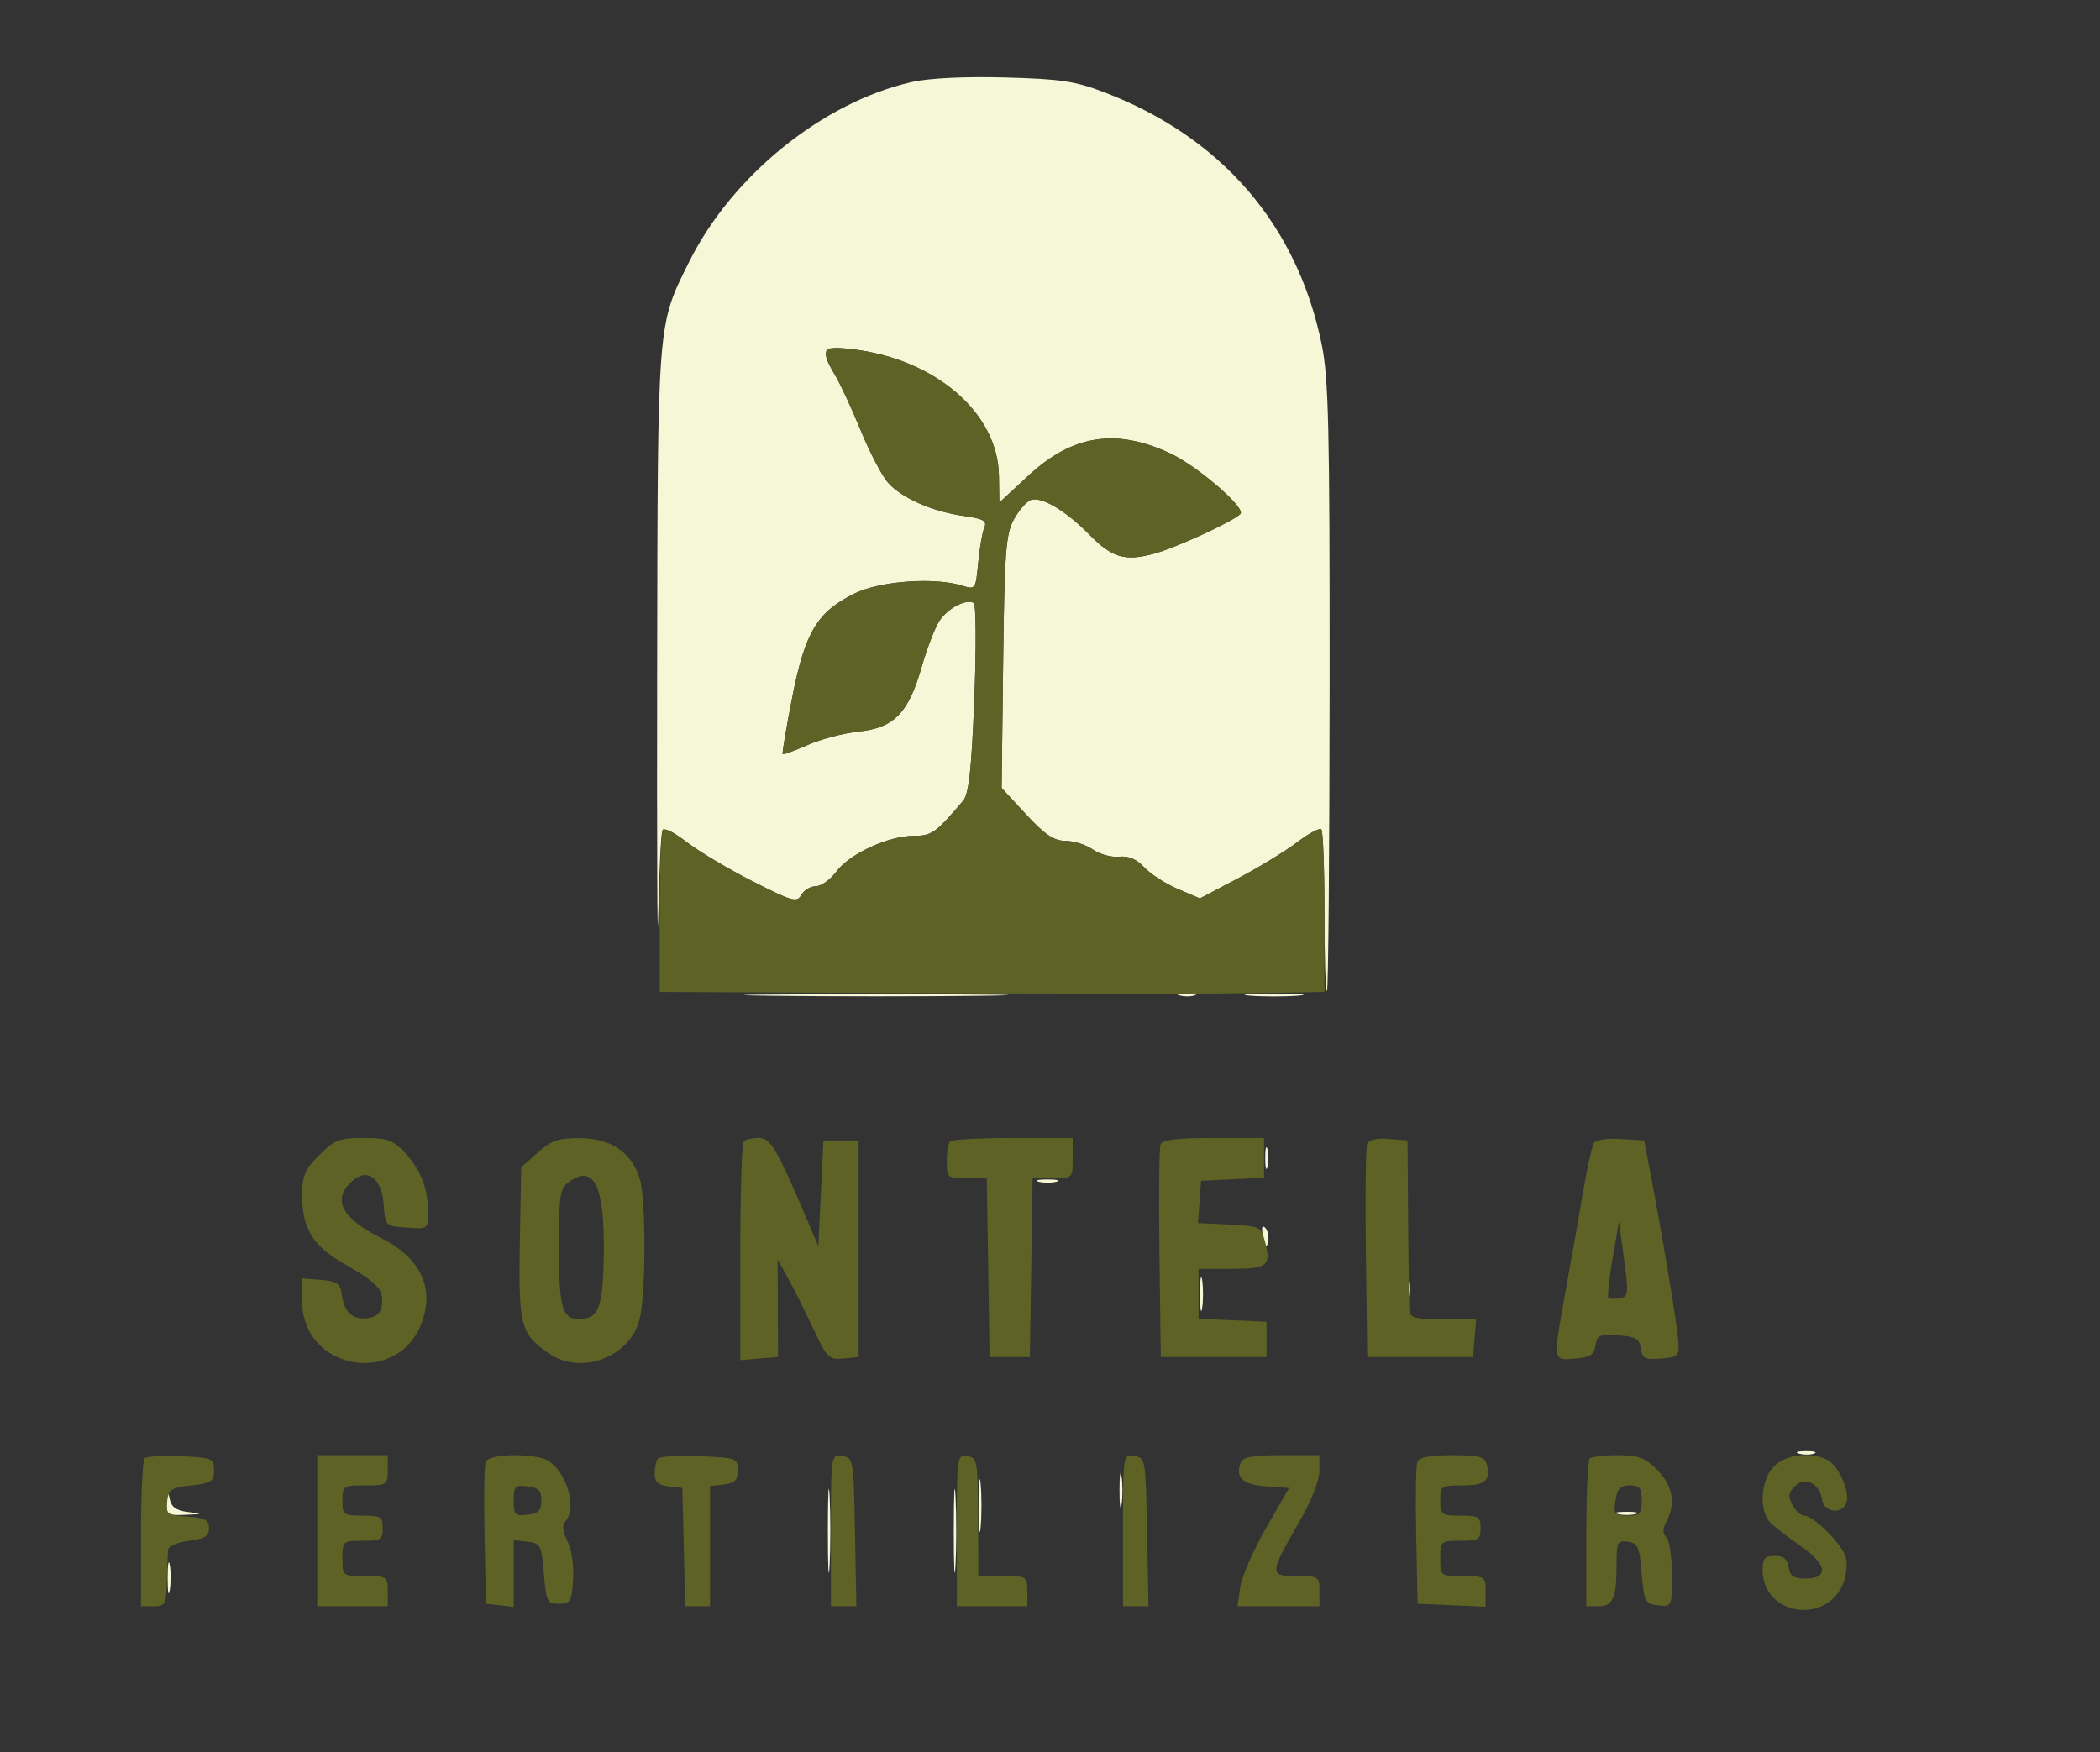 <svg xmlns="http://www.w3.org/2000/svg" width="417" height="348" viewBox="0 0 417 348" version="1.1"><rect x="0" y="0" width="417" height="348" fill="#333333" stroke="none"/><path d="M 181 16.300 C 163.375 20.328, 145.414 34.835, 136.877 51.936 C 130.479 64.754, 130.601 63.191, 130.490 133.500 C 130.434 168.700, 130.531 190.525, 130.704 182 C 130.877 173.475, 131.235 165.913, 131.499 165.196 C 131.836 164.279, 133.298 164.899, 136.426 167.288 C 138.873 169.156, 144.765 172.657, 149.521 175.068 C 157.358 179.042, 158.258 179.291, 159.133 177.726 C 159.665 176.777, 160.964 176, 162.020 176 C 163.076 176, 164.918 174.678, 166.112 173.062 C 168.702 169.560, 176.449 166, 181.481 166 C 185.020 166, 185.867 165.395, 191.260 159.013 C 192.393 157.672, 192.920 152.848, 193.477 138.750 C 193.878 128.573, 193.823 120.019, 193.354 119.740 C 191.870 118.862, 188.178 120.799, 186.522 123.326 C 185.645 124.664, 184.053 128.817, 182.985 132.553 C 180.393 141.617, 177.507 144.565, 170.516 145.286 C 167.565 145.591, 163.022 146.781, 160.421 147.932 C 157.819 149.083, 155.570 149.903, 155.422 149.755 C 155.274 149.607, 156.135 144.499, 157.335 138.404 C 159.875 125.505, 162.278 121.518, 169.723 117.852 C 174.768 115.368, 185.624 114.594, 191.120 116.326 C 193.687 117.135, 193.750 117.044, 194.239 111.826 C 194.514 108.897, 195.058 105.745, 195.448 104.823 C 196.037 103.431, 195.337 103.030, 191.329 102.462 C 185.150 101.587, 179.086 98.924, 176.355 95.886 C 175.176 94.574, 172.731 89.900, 170.922 85.500 C 169.113 81.100, 166.818 76.150, 165.820 74.500 C 162.762 69.439, 163.294 68.640, 169.250 69.352 C 185.789 71.329, 198.176 82.024, 198.356 94.483 L 198.433 99.815 204.238 94.440 C 212.992 86.335, 221.627 84.994, 232.411 90.063 C 237.869 92.629, 247.473 100.933, 246.307 102.079 C 244.731 103.627, 233.432 108.815, 229.116 109.973 C 223.351 111.520, 220.827 110.765, 216.275 106.134 C 211.602 101.381, 206.723 98.509, 204.664 99.299 C 203.806 99.628, 202.294 101.383, 201.302 103.199 C 199.729 106.081, 199.461 109.671, 199.196 131.500 L 198.892 156.500 203.757 161.750 C 207.519 165.811, 209.293 167, 211.588 167 C 213.220 167, 215.657 167.772, 217.004 168.716 C 218.351 169.659, 220.695 170.301, 222.211 170.142 C 224.093 169.944, 225.688 170.621, 227.235 172.272 C 228.481 173.602, 231.472 175.530, 233.883 176.557 L 238.265 178.423 245.796 174.462 C 249.937 172.283, 255.224 169.058, 257.543 167.296 C 259.862 165.534, 262.038 164.372, 262.380 164.713 C 262.721 165.054, 263 172.533, 263 181.333 C 263 190.133, 263.223 197.111, 263.495 196.839 C 263.767 196.566, 264.005 169.311, 264.024 136.271 C 264.053 84.776, 263.828 75.078, 262.443 68.349 C 257.568 44.662, 242.583 27.274, 219.369 18.364 C 213.488 16.106, 210.631 15.678, 199.500 15.385 C 191.402 15.172, 184.426 15.517, 181 16.300 M 152.750 197.749 C 164.438 197.909, 183.563 197.909, 195.250 197.749 C 206.938 197.589, 197.375 197.458, 174 197.458 C 150.625 197.458, 141.063 197.589, 152.750 197.749 M 234.269 197.693 C 235.242 197.947, 236.592 197.930, 237.269 197.656 C 237.946 197.382, 237.150 197.175, 235.500 197.195 C 233.850 197.215, 233.296 197.439, 234.269 197.693 M 248.250 197.735 C 250.863 197.941, 255.137 197.941, 257.750 197.735 C 260.363 197.529, 258.225 197.360, 253 197.360 C 247.775 197.360, 245.637 197.529, 248.250 197.735 M 251.232 230 C 251.232 231.925, 251.438 232.713, 251.689 231.750 C 251.941 230.787, 251.941 229.213, 251.689 228.250 C 251.438 227.287, 251.232 228.075, 251.232 230 M 206.250 234.689 C 207.213 234.941, 208.787 234.941, 209.750 234.689 C 210.713 234.438, 209.925 234.232, 208 234.232 C 206.075 234.232, 205.287 234.438, 206.250 234.689 M 250.825 245.674 C 251.251 247.767, 251.503 248.019, 251.794 246.644 C 252.011 245.623, 251.751 244.351, 251.218 243.818 C 250.592 243.192, 250.452 243.849, 250.825 245.674 M 238.300 257 C 238.300 260.025, 238.487 261.262, 238.716 259.750 C 238.945 258.238, 238.945 255.762, 238.716 254.250 C 238.487 252.738, 238.300 253.975, 238.300 257 M 279.232 256 C 279.232 257.925, 279.438 258.712, 279.689 257.750 C 279.941 256.788, 279.941 255.213, 279.689 254.250 C 279.438 253.287, 279.232 254.075, 279.232 256 M 357.269 288.693 C 358.242 288.947, 359.592 288.930, 360.269 288.656 C 360.946 288.382, 360.150 288.175, 358.500 288.195 C 356.850 288.215, 356.296 288.439, 357.269 288.693 M 164.392 304 C 164.392 311.425, 164.549 314.462, 164.742 310.750 C 164.934 307.038, 164.934 300.962, 164.742 297.250 C 164.549 293.538, 164.392 296.575, 164.392 304 M 189.392 304 C 189.392 311.425, 189.549 314.462, 189.742 310.750 C 189.934 307.038, 189.934 300.962, 189.742 297.250 C 189.549 293.538, 189.392 296.575, 189.392 304 M 194.349 299 C 194.349 303.675, 194.522 305.587, 194.732 303.250 C 194.943 300.913, 194.943 297.087, 194.732 294.750 C 194.522 292.413, 194.349 294.325, 194.349 299 M 222.300 296 C 222.300 299.025, 222.487 300.262, 222.716 298.750 C 222.945 297.238, 222.945 294.762, 222.716 293.250 C 222.487 291.738, 222.300 292.975, 222.300 296 M 33.136 298.250 C 33.009 300.811, 33.257 300.989, 36.750 300.840 C 40.353 300.686, 40.375 300.664, 37.312 300.281 C 34.995 299.992, 34.007 299.283, 33.698 297.691 C 33.347 295.884, 33.249 295.982, 33.136 298.250 M 321.250 300.689 C 322.212 300.941, 323.788 300.941, 324.750 300.689 C 325.712 300.438, 324.925 300.232, 323 300.232 C 321.075 300.232, 320.288 300.438, 321.250 300.689 M 33.286 313.500 C 33.294 316.250, 33.488 317.256, 33.718 315.736 C 33.947 314.216, 33.941 311.966, 33.704 310.736 C 33.467 309.506, 33.279 310.750, 33.286 313.500" stroke="none" fill="#f5f7d7" fill-rule="evenodd"/><path d="M 164.004 70.112 C 164.006 70.876, 164.823 72.850, 165.820 74.500 C 166.818 76.150, 169.113 81.100, 170.922 85.500 C 172.731 89.900, 175.176 94.574, 176.355 95.886 C 179.086 98.924, 185.150 101.587, 191.329 102.462 C 195.337 103.030, 196.037 103.431, 195.448 104.823 C 195.058 105.745, 194.514 108.897, 194.239 111.826 C 193.750 117.044, 193.687 117.135, 191.120 116.326 C 185.624 114.594, 174.768 115.368, 169.723 117.852 C 162.278 121.518, 159.875 125.505, 157.335 138.404 C 156.135 144.499, 155.274 149.607, 155.422 149.755 C 155.570 149.903, 157.819 149.083, 160.421 147.932 C 163.022 146.781, 167.565 145.591, 170.516 145.286 C 177.507 144.565, 180.393 141.617, 182.985 132.553 C 184.053 128.817, 185.645 124.664, 186.522 123.326 C 188.178 120.799, 191.870 118.862, 193.354 119.740 C 193.823 120.019, 193.878 128.573, 193.477 138.750 C 192.920 152.848, 192.393 157.672, 191.260 159.013 C 185.867 165.395, 185.020 166, 181.481 166 C 176.449 166, 168.702 169.560, 166.112 173.062 C 164.918 174.678, 163.076 176, 162.020 176 C 160.964 176, 159.665 176.777, 159.133 177.726 C 158.258 179.291, 157.358 179.042, 149.521 175.068 C 144.765 172.657, 138.932 169.201, 136.557 167.388 C 134.183 165.576, 131.962 164.372, 131.620 164.713 C 131.279 165.054, 131 172.458, 131 181.167 L 131 197 173.750 197.193 C 221.587 197.408, 240.174 197.401, 253.750 197.163 L 263 197 263 181.167 C 263 172.458, 262.721 165.054, 262.380 164.713 C 262.038 164.372, 259.862 165.534, 257.543 167.296 C 255.224 169.058, 249.937 172.283, 245.796 174.462 L 238.265 178.423 233.883 176.557 C 231.472 175.530, 228.481 173.602, 227.235 172.272 C 225.688 170.621, 224.093 169.944, 222.211 170.142 C 220.695 170.301, 218.351 169.659, 217.004 168.716 C 215.657 167.772, 213.220 167, 211.588 167 C 209.293 167, 207.519 165.811, 203.757 161.750 L 198.892 156.500 199.196 131.500 C 199.461 109.671, 199.729 106.081, 201.302 103.199 C 202.294 101.383, 203.806 99.628, 204.664 99.299 C 206.723 98.509, 211.602 101.381, 216.275 106.134 C 220.827 110.765, 223.351 111.520, 229.116 109.973 C 233.432 108.815, 244.731 103.627, 246.307 102.079 C 247.473 100.933, 237.869 92.629, 232.411 90.063 C 221.627 84.994, 212.992 86.335, 204.238 94.440 L 198.433 99.815 198.356 94.483 C 198.176 82.024, 185.789 71.329, 169.250 69.352 C 165.137 68.860, 164.001 69.025, 164.004 70.112 M 63.400 229.400 C 60.508 232.292, 60 233.495, 60 237.450 C 60 244.005, 62.184 247.522, 68.449 251.058 C 74.941 254.722, 76.255 256.172, 75.827 259.195 C 75.596 260.822, 74.739 261.588, 72.914 261.801 C 69.964 262.144, 68.345 260.610, 67.846 257 C 67.557 254.909, 66.887 254.449, 63.750 254.190 L 60 253.879 60 258.363 C 60 272.405, 79.543 275.504, 83.947 262.161 C 86.173 255.415, 83.254 249.675, 75.655 245.856 C 67.788 241.901, 65.907 238.204, 69.917 234.575 C 72.953 231.828, 75.809 233.958, 76.193 239.255 C 76.498 243.479, 76.521 243.502, 80.750 243.807 C 84.997 244.115, 85 244.113, 85 240.623 C 85 235.985, 83.446 232.100, 80.249 228.750 C 78.019 226.412, 76.815 226, 72.213 226 C 67.390 226, 66.429 226.371, 63.400 229.400 M 106.766 228.915 L 103.500 231.831 103.227 246.665 C 102.922 263.232, 103.379 264.980, 109.015 268.806 C 115.385 273.130, 124.897 269.632, 126.959 262.207 C 128.242 257.588, 128.320 238.604, 127.074 234.259 C 125.557 228.969, 121.394 226.069, 115.266 226.032 C 110.872 226.005, 109.507 226.468, 106.766 228.915 M 147.667 226.667 C 147.300 227.033, 147 236.960, 147 248.727 L 147 270.121 150.750 269.810 L 154.500 269.500 154.456 259.814 L 154.412 250.128 156.456 253.814 C 157.580 255.841, 159.831 260.334, 161.457 263.798 C 164.219 269.682, 164.614 270.076, 167.457 269.798 L 170.500 269.500 170.500 248 L 170.500 226.500 167 226.500 L 163.500 226.500 163 237 L 162.500 247.500 160.159 242 C 154.180 227.954, 153.017 226, 150.637 226 C 149.370 226, 148.033 226.300, 147.667 226.667 M 188.667 226.667 C 188.300 227.033, 188 228.833, 188 230.667 C 188 233.886, 188.136 234, 191.977 234 L 195.954 234 196.227 251.750 L 196.500 269.500 200.500 269.500 L 204.500 269.500 204.773 251.750 L 205.046 234 209.023 234 C 212.996 234, 213 233.996, 213 230 L 213 226 201.167 226 C 194.658 226, 189.033 226.300, 188.667 226.667 M 230.447 227.277 C 230.178 227.979, 230.079 237.767, 230.229 249.027 L 230.500 269.500 241 269.500 L 251.500 269.500 251.500 266 L 251.500 262.500 244.750 262.204 L 238 261.909 238 256.954 L 238 252 244.531 252 C 251.712 252, 252.493 251.354, 251.177 246.500 C 250.396 243.621, 250.113 243.488, 244.127 243.201 L 237.890 242.902 238.195 238.701 L 238.500 234.500 244.750 234.202 L 251 233.905 251 229.952 L 251 226 240.969 226 C 233.753 226, 230.800 226.358, 230.447 227.277 M 271.471 227.216 C 271.188 227.952, 271.079 237.767, 271.229 249.027 L 271.500 269.500 282 269.500 L 292.500 269.500 292.810 265.750 L 293.121 262 286.560 262 C 281.030 262, 279.979 261.725, 279.867 260.250 C 279.795 259.288, 279.682 251.300, 279.617 242.500 L 279.500 226.500 275.742 226.189 C 273.290 225.986, 271.805 226.343, 271.471 227.216 M 316.509 226.986 C 316.139 227.584, 315.204 231.770, 314.431 236.287 C 313.658 240.804, 312.134 249.450, 311.044 255.500 C 308.313 270.665, 308.255 270.182, 312.750 269.810 C 315.791 269.559, 316.562 269.064, 316.827 267.196 C 317.116 265.152, 317.624 264.927, 321.327 265.196 C 324.814 265.450, 325.554 265.879, 325.827 267.806 C 326.110 269.804, 326.644 270.071, 329.827 269.806 C 333.359 269.512, 333.490 269.366, 333.234 266 C 332.978 262.636, 330.036 245.025, 327.637 232.500 L 326.488 226.500 321.835 226.199 C 319.232 226.030, 316.885 226.377, 316.509 226.986 M 113.155 234.604 C 111.155 236.005, 111 236.964, 111 247.934 C 111 260.653, 111.675 262.473, 116.154 261.827 C 119.001 261.416, 119.771 258.753, 119.900 248.875 C 120.073 235.642, 117.984 231.222, 113.155 234.604 M 320.218 249.932 C 319.524 253.979, 319.153 257.486, 319.392 257.726 C 319.632 257.965, 320.654 258.013, 321.664 257.831 C 323.360 257.525, 323.423 256.932, 322.490 250.037 L 321.480 242.574 320.218 249.932 M 28.708 289.626 C 28.318 290.015, 28 296.783, 28 304.667 L 28 319 30.500 319 C 32.817 319, 33.009 318.633, 33.125 314 C 33.194 311.250, 33.306 308.438, 33.375 307.750 C 33.444 307.063, 35.300 306.275, 37.500 306 C 40.667 305.604, 41.500 305.083, 41.500 303.500 C 41.500 301.857, 40.730 301.445, 37.189 301.190 C 33.163 300.900, 32.899 300.702, 33.189 298.190 C 33.465 295.804, 34.009 295.443, 38 295 C 42 294.556, 42.500 294.222, 42.500 292 C 42.500 289.618, 42.192 289.486, 35.958 289.209 C 32.359 289.049, 29.097 289.237, 28.708 289.626 M 63 304 L 63 319 70 319 L 77 319 77 316 C 77 313.111, 76.833 313, 72.500 313 C 68.024 313, 68 312.981, 68 309.500 C 68 306.083, 68.095 306, 72 306 C 75.600 306, 76 305.750, 76 303.500 C 76 301.250, 75.600 301, 72 301 C 68.222 301, 68 300.833, 68 298 C 68 295.111, 68.167 295, 72.500 295 C 76.833 295, 77 294.889, 77 292 L 77 289 70 289 L 63 289 63 304 M 96.438 290.300 C 96.164 291.016, 96.065 297.653, 96.220 305.050 L 96.500 318.500 99.250 318.816 L 102 319.133 102 312.500 L 102 305.867 104.750 306.184 C 107.343 306.482, 107.528 306.842, 108 312.500 C 108.467 318.100, 108.667 318.500, 111 318.500 C 113.276 318.500, 113.527 318.071, 113.806 313.716 C 113.983 310.952, 113.505 307.714, 112.674 306.048 C 111.770 304.237, 111.587 302.813, 112.181 302.219 C 115.045 299.355, 111.994 290.769, 107.703 289.618 C 103.672 288.537, 96.959 288.944, 96.438 290.300 M 130.705 289.628 C 130.317 290.016, 130 291.353, 130 292.600 C 130 294.330, 130.652 294.942, 132.750 295.184 L 135.500 295.500 135.782 307.250 L 136.063 319 138.532 319 L 141 319 141 307.066 L 141 295.133 143.750 294.816 C 145.932 294.565, 146.500 293.984, 146.500 292 C 146.500 289.580, 146.259 289.491, 138.955 289.212 C 134.805 289.053, 131.093 289.241, 130.705 289.628 M 165 303.930 L 165 319 167.527 319 L 170.053 319 169.777 304.250 C 169.506 289.811, 169.453 289.493, 167.250 289.180 C 165.002 288.861, 165 288.875, 165 303.930 M 190 303.930 L 190 319 197 319 L 204 319 204 316 C 204 313.078, 203.874 313, 199.138 313 L 194.275 313 194.220 301.250 C 194.169 290.134, 194.053 289.483, 192.083 289.180 C 190.050 288.869, 190 289.226, 190 303.930 M 223 303.930 L 223 319 225.527 319 L 228.053 319 227.777 304.250 C 227.506 289.811, 227.453 289.493, 225.250 289.180 C 223.002 288.861, 223 288.875, 223 303.930 M 246.362 290.500 C 245.238 293.428, 246.808 294.880, 251.436 295.193 L 255.979 295.500 251.383 303.500 C 248.856 307.900, 246.551 313.188, 246.262 315.250 L 245.737 319 253.868 319 L 262 319 262 316 C 262 313.105, 261.841 313, 257.433 313 C 251.990 313, 252.013 312.622, 258.088 302.085 C 260.373 298.121, 262 293.990, 262 292.150 L 262 289 254.469 289 C 248.697 289, 246.803 289.350, 246.362 290.500 M 281.438 290.300 C 281.164 291.016, 281.065 297.653, 281.220 305.050 L 281.500 318.500 288.250 318.796 L 295 319.091 295 316.046 C 295 313.103, 294.848 313, 290.500 313 C 286.024 313, 286 312.981, 286 309.500 C 286 306.083, 286.095 306, 290 306 C 293.600 306, 294 305.750, 294 303.500 C 294 301.250, 293.600 301, 290 301 C 286.222 301, 286 300.833, 286 298 C 286 295.119, 286.176 295, 290.417 295 C 294.944 295, 296.066 294.008, 295.221 290.750 C 294.848 289.312, 293.622 289, 288.352 289 C 284.010 289, 281.776 289.420, 281.438 290.300 M 315.667 289.667 C 315.300 290.033, 315 296.783, 315 304.667 L 315 319 317.393 319 C 320.286 319, 321 317.388, 321 310.849 C 321 306.248, 321.175 305.886, 323.250 306.180 C 325.230 306.462, 325.560 307.219, 326 312.500 C 326.472 318.158, 326.657 318.518, 329.250 318.816 C 331.995 319.132, 332 319.122, 332 312.766 C 332 309.265, 331.508 305.908, 330.907 305.307 C 330.117 304.517, 330.117 303.650, 330.907 302.173 C 332.810 298.619, 332.166 295.012, 329.077 291.923 C 326.640 289.486, 325.337 289, 321.244 289 C 318.543 289, 316.033 289.300, 315.667 289.667 M 352.174 291.314 C 349.573 294.084, 349.248 300.105, 351.575 302.432 C 352.441 303.298, 355.167 305.395, 357.632 307.091 C 362.840 310.674, 363.217 313.500, 358.486 313.500 C 356.151 313.500, 355.430 313.010, 355.180 311.250 C 354.949 309.621, 354.190 309, 352.430 309 C 350.440 309, 350 309.503, 350 311.777 C 350 320.859, 362.837 322.820, 366.100 314.237 C 366.656 312.774, 366.857 310.567, 366.547 309.332 C 365.915 306.814, 360.158 301.012, 358.285 301.005 C 357.617 301.002, 356.561 300.048, 355.938 298.883 C 355.033 297.194, 355.131 296.440, 356.421 295.150 C 358.422 293.149, 361.337 294.608, 361.820 297.852 C 362.193 300.363, 365.746 300.826, 366.645 298.482 C 367.437 296.418, 365.137 291.144, 362.929 289.962 C 359.634 288.199, 354.494 288.845, 352.174 291.314 M 102 298 C 102 300.828, 102.268 301.102, 104.750 300.816 C 106.932 300.565, 107.500 299.984, 107.500 298 C 107.500 296.016, 106.932 295.435, 104.750 295.184 C 102.268 294.898, 102 295.172, 102 298 M 320.787 298 C 320.386 300.730, 320.601 301, 323.173 301 C 325.647 301, 326 300.626, 326 298 C 326 295.505, 325.599 295, 323.613 295 C 321.726 295, 321.135 295.628, 320.787 298" stroke="none" fill="#5e6225" fill-rule="evenodd"/></svg>